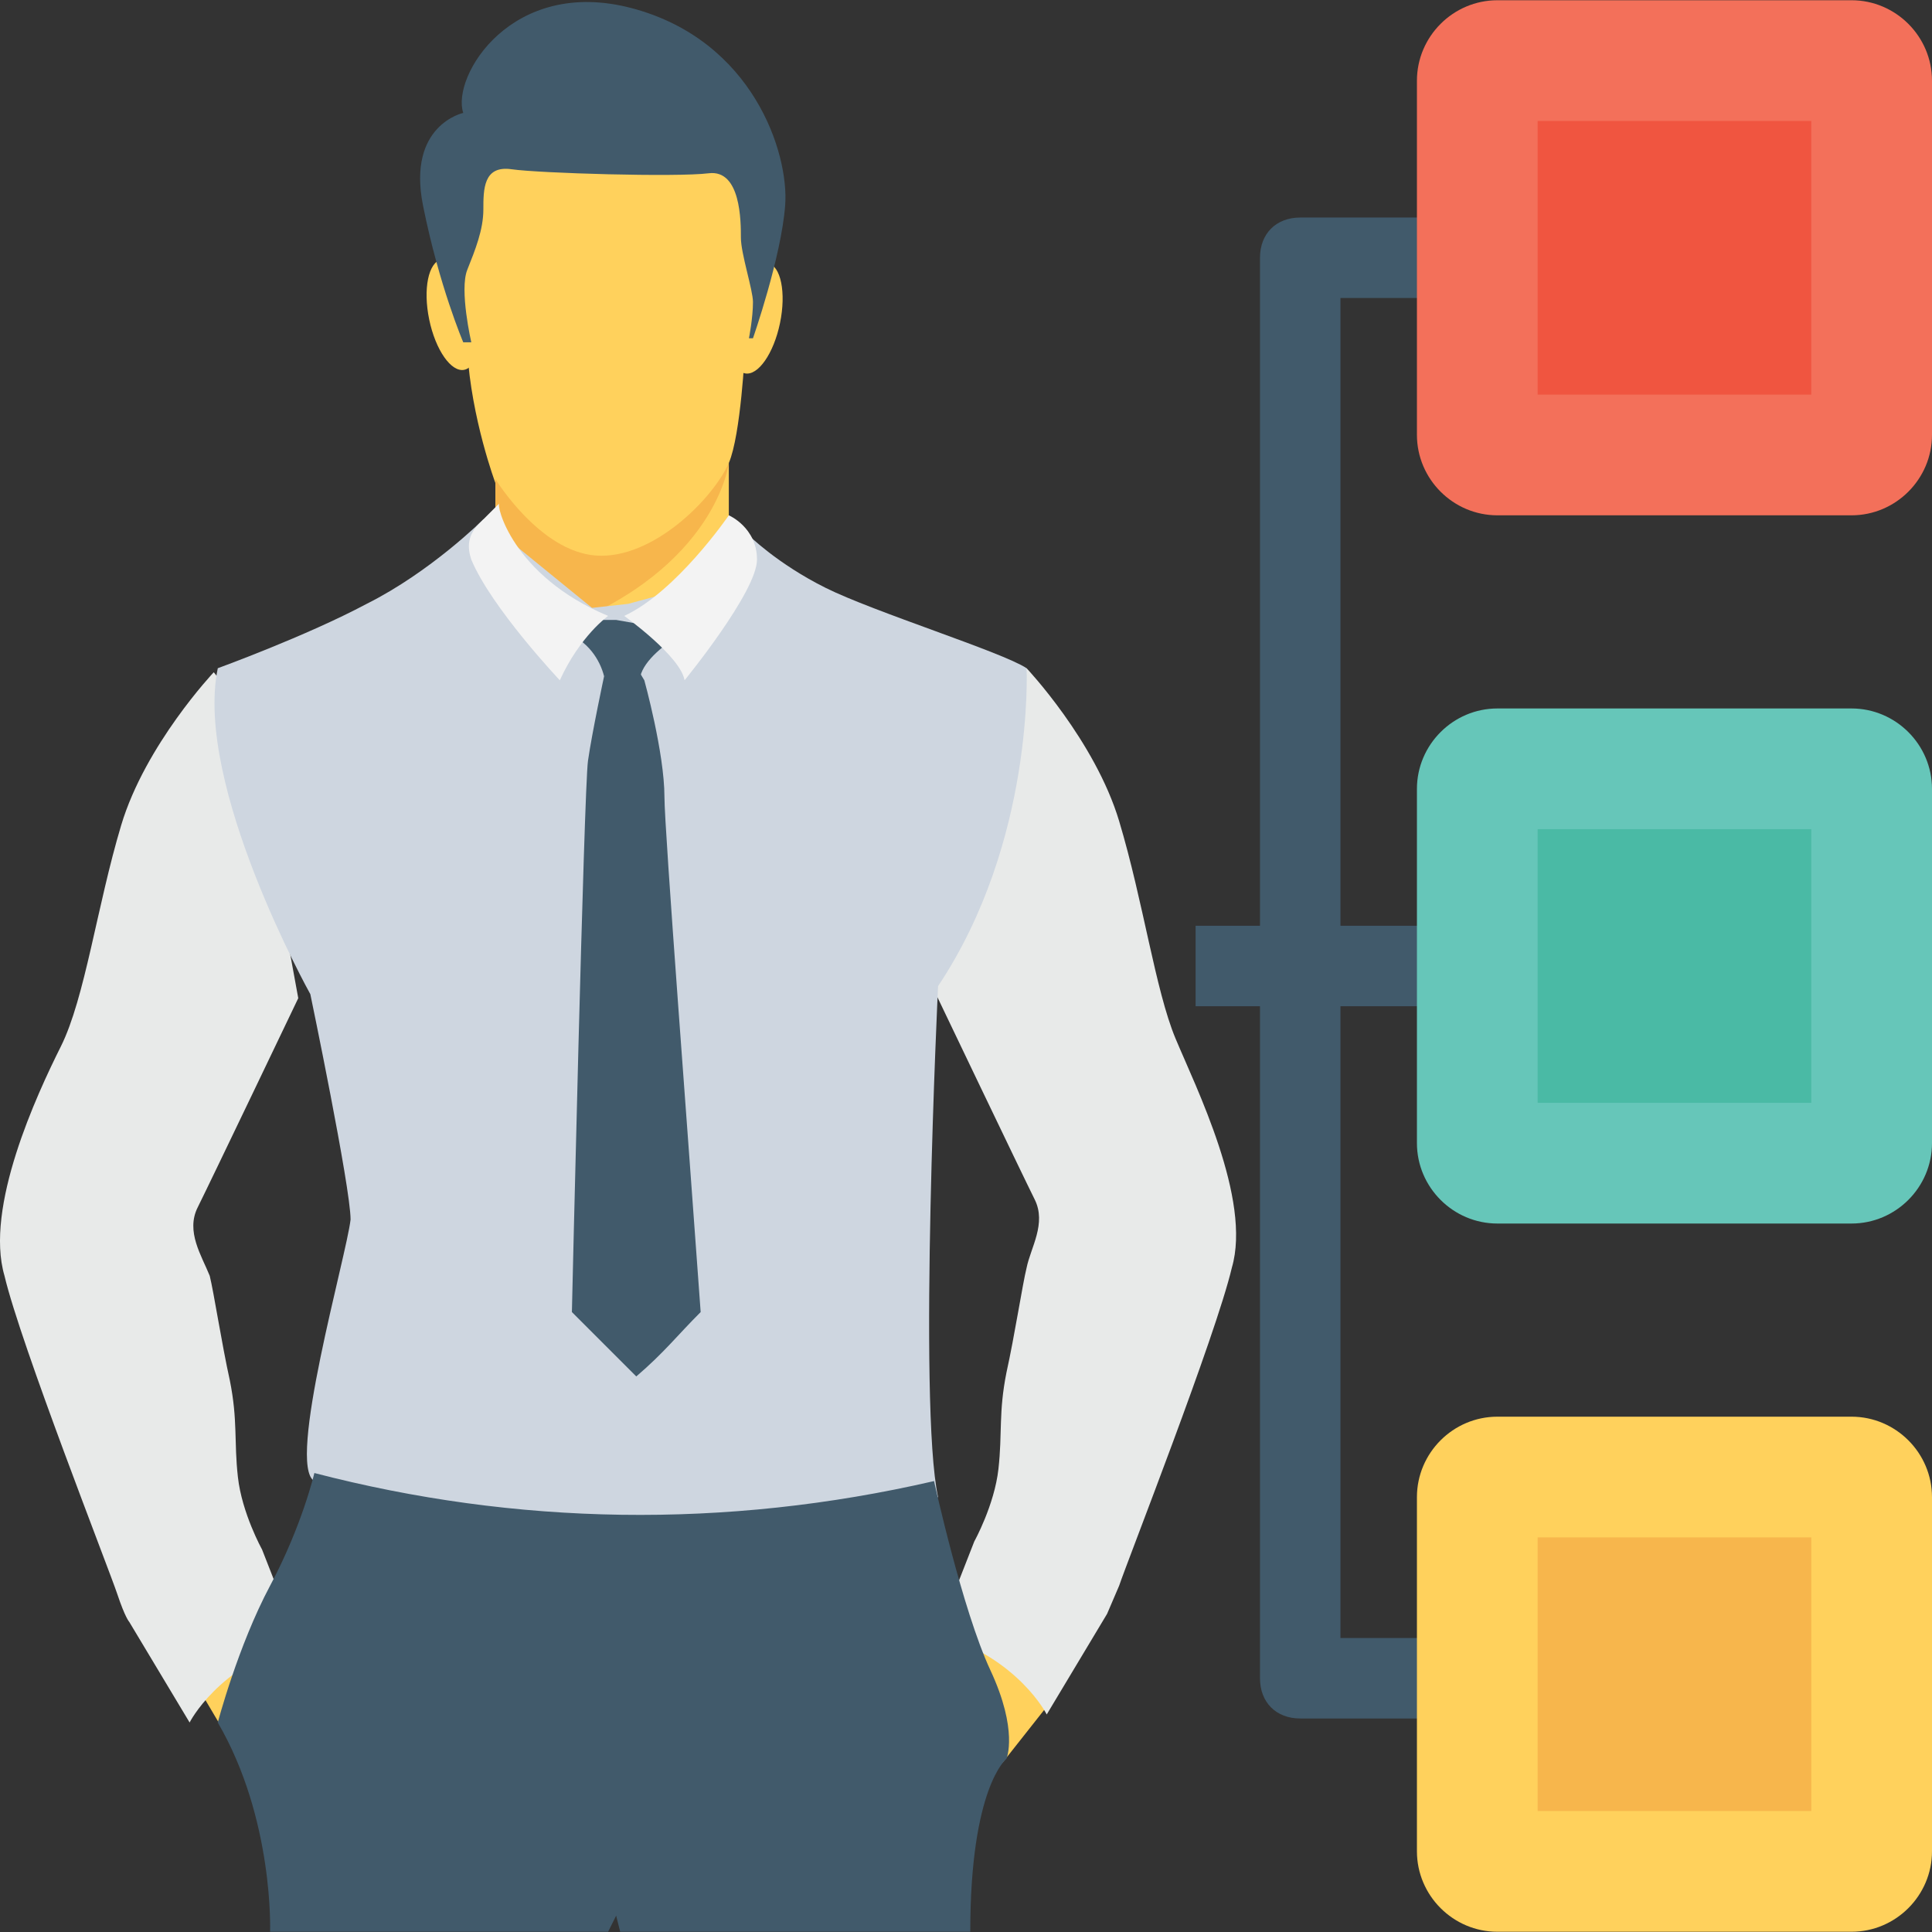 <?xml version="1.0" encoding="iso-8859-1"?>
<!-- Generator: Adobe Illustrator 19.0.0, SVG Export Plug-In . SVG Version: 6.00 Build 0)  -->
<svg version="1.1" id="Capa_1" xmlns="http://www.w3.org/2000/svg" xmlns:xlink="http://www.w3.org/1999/xlink" x="0px" y="0px"
	 viewBox="0 0 512.129 512.129" style="enable-background:new 0 0 512.129 512.129;" xml:space="preserve">
<rect x="0" y="0" width="512.129" height="512.129" fill="#333333" stroke="none"/>
<g>
	<path style="fill:#415A6B;" d="M397.995,455.531h-53.333c-6.4,0-10.667-4.267-10.667-10.667V68.331
		c0-6.4,4.267-10.667,10.667-10.667h53.333v21.333h-42.667v355.2h42.667V455.531z"/>
	<rect x="316.929" y="245.398" style="fill:#415A6B;" width="75.733" height="21.333"/>
</g>
<g>
	<polygon style="fill:#FFD15C;" points="79.062,454.464 59.862,459.798 45.995,436.331 65.195,429.931 	"/>
	<polygon style="fill:#FFD15C;" points="281.729,446.998 265.729,467.264 253.995,436.331 276.395,423.531 	"/>
</g>
<g>
	<path style="fill:#E8EAE9;" d="M263.595,187.798l8.533-10.667c0,0,18.133,19.2,24.533,40.533c6.4,21.333,9.6,44.8,14.933,57.6
		c5.333,12.8,20.267,42.667,14.933,60.8c-4.267,18.133-27.733,77.867-29.867,84.267c-3.2,7.467-3.2,7.467-3.2,7.467l-16,26.667
		c0,0-7.467-14.933-28.8-21.333l9.6-24.533c0,0,5.333-9.6,6.4-19.2c1.067-9.6,0-14.933,2.133-25.6
		c2.133-9.6,4.267-23.467,5.333-27.733c1.067-5.333,5.333-11.733,2.133-18.133c-3.2-6.4-26.667-55.467-26.667-55.467
		L263.595,187.798z"/>
	<path style="fill:#E8EAE9;" d="M65.195,188.864l-8.533-10.667c0,0-18.133,19.2-24.533,40.533s-9.6,45.867-16,58.667
		c-6.4,12.8-20.267,42.667-14.933,60.8c4.267,18.133,27.733,77.867,29.867,84.267s3.2,7.467,3.2,7.467l16,26.667
		c0,0,7.467-14.933,28.8-21.333l-9.6-24.533c0,0-5.333-9.6-6.4-19.2c-1.067-9.6,0-14.933-2.133-25.6
		c-2.133-9.6-4.267-23.467-5.333-27.733c-2.133-5.333-6.4-11.733-3.2-18.133c3.2-6.4,26.667-55.467,26.667-55.467L65.195,188.864z"
		/>
</g>
<g>
	<path style="fill:#FFD15C;" d="M197.462,92.864c0,0-1.067,22.4-4.267,29.867v24.533l-24.533,30.933l-37.333-20.267v-29.867
		c0,0-6.4-17.067-7.467-35.2c-1.067-17.067-4.267-36.267-2.133-44.8s38.4-21.333,50.133-21.333s25.6,14.933,26.667,22.4
		C199.596,54.464,200.662,88.598,197.462,92.864z"/>
	
		<ellipse transform="matrix(0.203 -0.979 0.979 0.203 77.2 263.58)" style="fill:#FFD15C;" cx="200.566" cy="84.352" rx="14.933" ry="6.4"/>
	
		<ellipse transform="matrix(0.203 0.979 -0.979 0.203 177.359 -51.076)" style="fill:#FFD15C;" cx="120.065" cy="83.446" rx="14.933" ry="6.4"/>
</g>
<path style="fill:#415A6B;" d="M122.795,90.731h2.133c0,0-3.2-13.867-1.067-19.2c2.133-5.333,4.267-10.667,4.267-16
	s0-11.733,7.467-10.667c7.467,1.067,43.733,2.133,52.267,1.067s8.533,12.8,8.533,17.067s3.2,13.867,3.2,17.067
	c0,4.267-1.067,9.6-1.067,9.6h1.067c0,0,7.467-21.333,8.533-35.2s-8.533-43.733-40.533-52.267s-48,18.133-44.8,27.733
	c0,0-14.933,3.2-10.667,24.533S122.795,90.731,122.795,90.731z"/>
<path style="fill:#F7B64C;" d="M157.995,147.264c-14.933-1.067-26.667-20.267-26.667-20.267v29.867l17.067,9.6
	c41.6-16,44.8-43.733,44.8-43.733C188.929,132.331,172.929,148.331,157.995,147.264z"/>
<path style="fill:#CED6E0;" d="M198.529,141.931c0,0,7.467,7.467,20.267,13.867c12.8,6.4,46.933,17.067,53.333,21.333
	c0,0,2.133,45.867-23.467,84.267c0,0-5.333,110.933,0,135.467c0,0-56.533,16-75.733,16s-83.2-16-89.6-20.267
	c-7.467-4.267,8.533-59.733,9.6-69.333c0-8.533-10.667-59.733-10.667-59.733s-30.933-55.467-24.533-86.4
	c0,0,23.467-8.533,39.467-17.067c17.067-8.533,30.933-22.4,30.933-22.4l28.8,23.467l9.6-1.067l23.467-6.4L198.529,141.931z"/>
<g>
	<path style="fill:#415A6B;" d="M160.129,179.264c4.267-1.067,6.4-1.067,9.6,0c1.067-4.267,6.4-8.533,11.733-11.733l-18.133-3.2
		h-4.267l-9.6,3.2C155.862,169.664,159.062,174.998,160.129,179.264z"/>
	<path style="fill:#415A6B;" d="M185.729,347.798c-6.4,6.4-9.6,10.667-17.067,17.067c-3.2-3.2-13.867-13.867-17.067-17.067
		c0,0,3.2-138.667,4.267-146.133c1.067-7.467,4.267-22.4,4.267-22.4l7.467-4.267l3.2,5.333c0,0,5.333,19.2,5.333,30.933
		C176.129,219.798,182.529,302.998,185.729,347.798z"/>
</g>
<g>
	<path style="fill:#F3F3F3;" d="M193.195,136.598c0,0-13.867,20.267-27.733,26.667c0,0,14.933,10.667,16,17.067
		c0,0,19.2-23.467,19.2-32C200.662,139.798,193.195,136.598,193.195,136.598z"/>
	<path style="fill:#F3F3F3;" d="M161.195,163.264c0,0-7.467,5.333-12.8,17.067c0,0-18.133-19.2-23.467-32
		c-1.067-3.2-1.067-6.4,2.133-9.6l5.333-5.333C131.329,133.398,135.595,152.598,161.195,163.264z"/>
</g>
<path style="fill:#415A6B;" d="M247.596,392.598c0,0,7.467,34.133,14.933,50.133c7.467,16,4.267,23.467,4.267,23.467
	s-9.6,7.467-9.6,45.867h-92.8l-1.067-4.267l-2.133,4.267h-89.6c0,0,1.067-29.867-13.867-55.467c0,0,5.333-20.267,13.867-36.267
	s11.733-29.867,11.733-29.867C136.662,404.331,192.129,405.398,247.596,392.598z"/>
<path style="fill:#F3705A;" d="M512.129,21.398v93.867c0,11.733-9.6,21.333-21.333,21.333h-93.867
	c-11.733,0-21.333-9.6-21.333-21.333V21.398c0-11.733,9.6-21.333,21.333-21.333h93.867C502.529,0.064,512.129,9.664,512.129,21.398z
	"/>
<rect x="407.596" y="32.064" style="fill:#F05540;" width="72.533" height="72.533"/>
<path style="fill:#66C6B9;" d="M512.129,209.131v93.867c0,11.733-9.6,21.333-21.333,21.333h-93.867
	c-11.733,0-21.333-9.6-21.333-21.333v-93.867c0-11.733,9.6-21.333,21.333-21.333h93.867
	C502.529,187.798,512.129,197.398,512.129,209.131z"/>
<rect x="407.596" y="219.798" style="fill:#4ABAA5;" width="72.533" height="72.533"/>
<path style="fill:#FFD15C;" d="M512.129,396.864v93.867c0,11.733-9.6,21.333-21.333,21.333h-93.867
	c-11.733,0-21.333-9.6-21.333-21.333v-93.867c0-11.733,9.6-21.333,21.333-21.333h93.867
	C502.529,375.531,512.129,385.131,512.129,396.864z"/>
<rect x="407.596" y="407.531" style="fill:#F7B64C;" width="72.533" height="72.533"/>
<g>
</g>
<g>
</g>
<g>
</g>
<g>
</g>
<g>
</g>
<g>
</g>
<g>
</g>
<g>
</g>
<g>
</g>
<g>
</g>
<g>
</g>
<g>
</g>
<g>
</g>
<g>
</g>
<g>
</g>
</svg>
